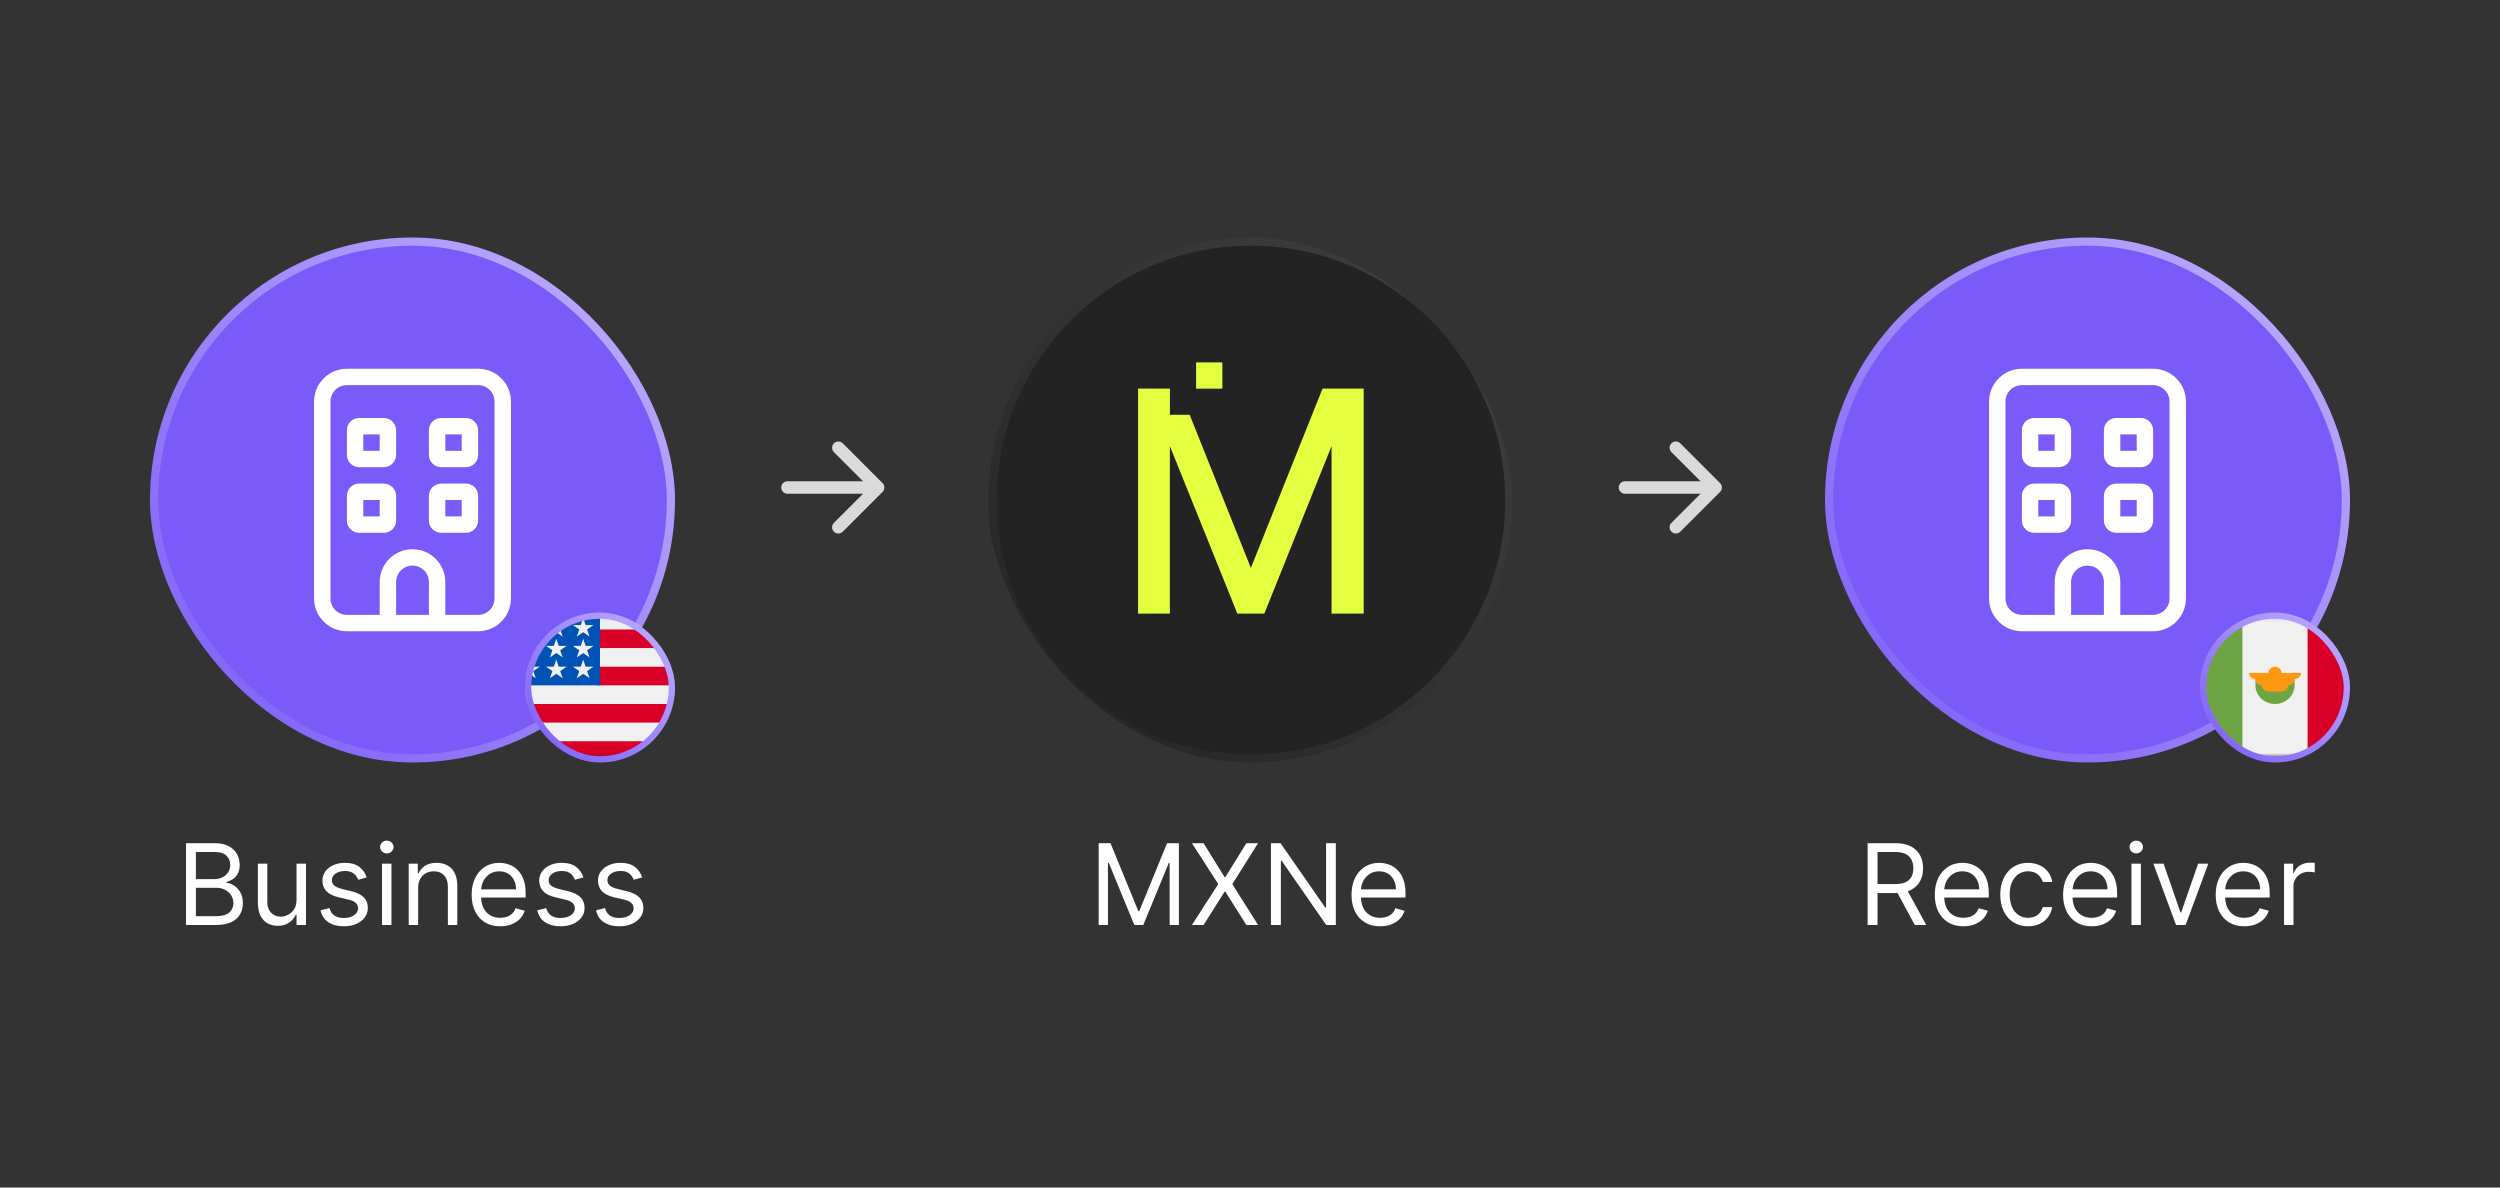 <svg width="400" height="190" viewBox="0 0 400 190" fill="none" xmlns="http://www.w3.org/2000/svg">
<rect x="0" y="0" width="400" height="190" fill="#333333" stroke="none"/>
<rect x="24.656" y="38.656" width="82.688" height="82.688" rx="41.344" fill="#7A5AF8"/>
<rect x="24.656" y="38.656" width="82.688" height="82.688" rx="41.344" stroke="url(#paint0_linear_1963_35514)" stroke-width="1.312"/>
<path d="M55.5 61.625C54.048 61.625 52.875 62.798 52.875 64.25V95.75C52.875 97.202 54.048 98.375 55.5 98.375H60.75V93.125C60.75 90.229 63.104 87.875 66 87.875C68.896 87.875 71.25 90.229 71.25 93.125V98.375H76.5C77.952 98.375 79.125 97.202 79.125 95.75V64.25C79.125 62.798 77.952 61.625 76.5 61.625H55.5ZM68.625 93.125C68.625 91.673 67.452 90.5 66 90.5C64.548 90.5 63.375 91.673 63.375 93.125V98.375H68.625V93.125ZM60.75 101H55.5C52.604 101 50.25 98.646 50.25 95.75V64.25C50.25 61.354 52.604 59 55.5 59H76.5C79.396 59 81.75 61.354 81.75 64.25V95.75C81.75 98.646 79.396 101 76.5 101H71.25H68.625H63.375H60.75ZM55.5 68.844C55.5 67.753 56.378 66.875 57.469 66.875H61.406C62.497 66.875 63.375 67.753 63.375 68.844V72.781C63.375 73.872 62.497 74.75 61.406 74.75H57.469C56.378 74.75 55.5 73.872 55.5 72.781V68.844ZM58.125 69.5V72.125H60.75V69.5H58.125ZM70.594 66.875H74.531C75.622 66.875 76.5 67.753 76.5 68.844V72.781C76.5 73.872 75.622 74.75 74.531 74.75H70.594C69.503 74.75 68.625 73.872 68.625 72.781V68.844C68.625 67.753 69.503 66.875 70.594 66.875ZM71.25 72.125H73.875V69.5H71.25V72.125ZM55.5 79.344C55.5 78.253 56.378 77.375 57.469 77.375H61.406C62.497 77.375 63.375 78.253 63.375 79.344V83.281C63.375 84.372 62.497 85.25 61.406 85.25H57.469C56.378 85.25 55.5 84.372 55.5 83.281V79.344ZM58.125 80V82.625H60.75V80H58.125ZM70.594 77.375H74.531C75.622 77.375 76.5 78.253 76.5 79.344V83.281C76.5 84.372 75.622 85.25 74.531 85.25H70.594C69.503 85.25 68.625 84.372 68.625 83.281V79.344C68.625 78.253 69.503 77.375 70.594 77.375ZM71.25 82.625H73.875V80H71.25V82.625Z" fill="white"/>
<path d="M29.757 148V134.909H34.334C35.246 134.909 35.998 135.067 36.59 135.382C37.182 135.693 37.624 136.113 37.913 136.641C38.203 137.165 38.348 137.747 38.348 138.386C38.348 138.949 38.248 139.413 38.048 139.78C37.852 140.146 37.592 140.436 37.268 140.649C36.948 140.862 36.601 141.02 36.226 141.122V141.25C36.626 141.276 37.029 141.416 37.434 141.672C37.839 141.928 38.178 142.294 38.45 142.771C38.723 143.249 38.859 143.832 38.859 144.523C38.859 145.179 38.71 145.769 38.412 146.293C38.114 146.817 37.643 147.233 36.999 147.54C36.356 147.847 35.519 148 34.487 148H29.757ZM31.342 146.594H34.487C35.523 146.594 36.258 146.393 36.693 145.993C37.131 145.588 37.351 145.098 37.351 144.523C37.351 144.08 37.238 143.67 37.012 143.295C36.786 142.916 36.465 142.614 36.047 142.388C35.629 142.158 35.135 142.043 34.564 142.043H31.342V146.594ZM31.342 140.662H34.283C34.76 140.662 35.19 140.568 35.574 140.381C35.962 140.193 36.269 139.929 36.494 139.588C36.724 139.247 36.84 138.847 36.84 138.386C36.84 137.811 36.639 137.323 36.239 136.923C35.838 136.518 35.203 136.315 34.334 136.315H31.342V140.662ZM47.447 143.986V138.182H48.956V148H47.447V146.338H47.345C47.115 146.837 46.757 147.261 46.271 147.61C45.785 147.955 45.172 148.128 44.43 148.128C43.816 148.128 43.271 147.994 42.794 147.725C42.316 147.452 41.941 147.043 41.669 146.498C41.396 145.948 41.26 145.256 41.26 144.42V138.182H42.768V144.318C42.768 145.034 42.968 145.605 43.369 146.031C43.774 146.457 44.289 146.67 44.916 146.67C45.291 146.67 45.672 146.575 46.06 146.383C46.452 146.191 46.78 145.897 47.044 145.501C47.313 145.104 47.447 144.599 47.447 143.986ZM58.673 140.381L57.318 140.764C57.233 140.538 57.107 140.319 56.941 140.106C56.779 139.888 56.557 139.71 56.276 139.569C55.995 139.428 55.635 139.358 55.196 139.358C54.595 139.358 54.094 139.496 53.694 139.773C53.297 140.046 53.099 140.393 53.099 140.815C53.099 141.19 53.236 141.487 53.508 141.704C53.781 141.921 54.207 142.102 54.787 142.247L56.244 142.605C57.122 142.818 57.776 143.144 58.206 143.583C58.637 144.018 58.852 144.578 58.852 145.264C58.852 145.827 58.69 146.33 58.366 146.773C58.047 147.216 57.599 147.565 57.024 147.821C56.449 148.077 55.78 148.205 55.017 148.205C54.015 148.205 53.187 147.987 52.53 147.553C51.874 147.118 51.459 146.483 51.284 145.648L52.716 145.29C52.852 145.818 53.11 146.214 53.489 146.479C53.873 146.743 54.373 146.875 54.991 146.875C55.694 146.875 56.253 146.726 56.666 146.428C57.084 146.125 57.292 145.763 57.292 145.341C57.292 145 57.173 144.714 56.934 144.484C56.696 144.25 56.329 144.075 55.835 143.96L54.199 143.577C53.3 143.364 52.639 143.033 52.217 142.586C51.8 142.134 51.591 141.57 51.591 140.892C51.591 140.338 51.746 139.848 52.057 139.422C52.373 138.996 52.801 138.661 53.342 138.418C53.888 138.175 54.505 138.054 55.196 138.054C56.167 138.054 56.93 138.267 57.484 138.693C58.042 139.119 58.439 139.682 58.673 140.381ZM61.123 148V138.182H62.631V148H61.123ZM61.89 136.545C61.596 136.545 61.342 136.445 61.129 136.245C60.92 136.045 60.816 135.804 60.816 135.523C60.816 135.241 60.92 135.001 61.129 134.8C61.342 134.6 61.596 134.5 61.89 134.5C62.184 134.5 62.435 134.6 62.644 134.8C62.857 135.001 62.964 135.241 62.964 135.523C62.964 135.804 62.857 136.045 62.644 136.245C62.435 136.445 62.184 136.545 61.89 136.545ZM66.903 142.094V148H65.394V138.182H66.852V139.716H66.98C67.21 139.217 67.559 138.817 68.028 138.514C68.497 138.207 69.102 138.054 69.843 138.054C70.508 138.054 71.09 138.19 71.588 138.463C72.087 138.732 72.475 139.141 72.752 139.69C73.029 140.236 73.167 140.926 73.167 141.761V148H71.659V141.864C71.659 141.092 71.458 140.491 71.058 140.061C70.657 139.626 70.107 139.409 69.409 139.409C68.927 139.409 68.497 139.513 68.117 139.722C67.742 139.931 67.446 140.236 67.229 140.636C67.011 141.037 66.903 141.523 66.903 142.094ZM80.04 148.205C79.094 148.205 78.278 147.996 77.592 147.578C76.91 147.156 76.384 146.568 76.013 145.814C75.647 145.055 75.463 144.173 75.463 143.168C75.463 142.162 75.647 141.276 76.013 140.509C76.384 139.737 76.9 139.136 77.56 138.706C78.225 138.271 79 138.054 79.887 138.054C80.398 138.054 80.903 138.139 81.402 138.31C81.9 138.48 82.354 138.757 82.763 139.141C83.172 139.52 83.498 140.023 83.741 140.649C83.984 141.276 84.106 142.047 84.106 142.963V143.602H76.537V142.298H82.571C82.571 141.744 82.461 141.25 82.239 140.815C82.022 140.381 81.711 140.038 81.306 139.786C80.905 139.535 80.432 139.409 79.887 139.409C79.286 139.409 78.766 139.558 78.327 139.857C77.892 140.151 77.558 140.534 77.323 141.007C77.089 141.48 76.972 141.987 76.972 142.528V143.398C76.972 144.139 77.1 144.768 77.356 145.283C77.615 145.795 77.975 146.185 78.436 146.453C78.896 146.717 79.431 146.849 80.04 146.849C80.436 146.849 80.794 146.794 81.114 146.683C81.438 146.568 81.717 146.398 81.951 146.172C82.186 145.942 82.367 145.656 82.495 145.315L83.952 145.724C83.799 146.219 83.541 146.653 83.179 147.028C82.816 147.399 82.369 147.689 81.836 147.898C81.304 148.102 80.705 148.205 80.04 148.205ZM93.355 140.381L92 140.764C91.914 140.538 91.789 140.319 91.623 140.106C91.461 139.888 91.239 139.71 90.958 139.569C90.677 139.428 90.316 139.358 89.877 139.358C89.277 139.358 88.776 139.496 88.375 139.773C87.979 140.046 87.781 140.393 87.781 140.815C87.781 141.19 87.917 141.487 88.19 141.704C88.463 141.921 88.889 142.102 89.468 142.247L90.926 142.605C91.804 142.818 92.458 143.144 92.888 143.583C93.319 144.018 93.534 144.578 93.534 145.264C93.534 145.827 93.372 146.33 93.048 146.773C92.728 147.216 92.281 147.565 91.706 147.821C91.13 148.077 90.461 148.205 89.698 148.205C88.697 148.205 87.868 147.987 87.212 147.553C86.556 147.118 86.14 146.483 85.966 145.648L87.397 145.29C87.534 145.818 87.791 146.214 88.171 146.479C88.554 146.743 89.055 146.875 89.673 146.875C90.376 146.875 90.934 146.726 91.348 146.428C91.765 146.125 91.974 145.763 91.974 145.341C91.974 145 91.855 144.714 91.616 144.484C91.377 144.25 91.011 144.075 90.517 143.96L88.88 143.577C87.981 143.364 87.321 143.033 86.899 142.586C86.481 142.134 86.272 141.57 86.272 140.892C86.272 140.338 86.428 139.848 86.739 139.422C87.054 138.996 87.483 138.661 88.024 138.418C88.569 138.175 89.187 138.054 89.877 138.054C90.849 138.054 91.612 138.267 92.166 138.693C92.724 139.119 93.12 139.682 93.355 140.381ZM102.759 140.381L101.404 140.764C101.319 140.538 101.193 140.319 101.027 140.106C100.865 139.888 100.643 139.71 100.362 139.569C100.081 139.428 99.721 139.358 99.282 139.358C98.681 139.358 98.18 139.496 97.78 139.773C97.383 140.046 97.185 140.393 97.185 140.815C97.185 141.19 97.322 141.487 97.594 141.704C97.867 141.921 98.293 142.102 98.873 142.247L100.33 142.605C101.208 142.818 101.862 143.144 102.292 143.583C102.723 144.018 102.938 144.578 102.938 145.264C102.938 145.827 102.776 146.33 102.452 146.773C102.133 147.216 101.685 147.565 101.11 147.821C100.535 148.077 99.866 148.205 99.103 148.205C98.101 148.205 97.272 147.987 96.616 147.553C95.96 147.118 95.545 146.483 95.37 145.648L96.802 145.29C96.938 145.818 97.196 146.214 97.575 146.479C97.959 146.743 98.459 146.875 99.077 146.875C99.78 146.875 100.339 146.726 100.752 146.428C101.17 146.125 101.378 145.763 101.378 145.341C101.378 145 101.259 144.714 101.02 144.484C100.782 144.25 100.415 144.075 99.921 143.96L98.285 143.577C97.385 143.364 96.725 143.033 96.303 142.586C95.885 142.134 95.677 141.57 95.677 140.892C95.677 140.338 95.832 139.848 96.143 139.422C96.459 138.996 96.887 138.661 97.428 138.418C97.974 138.175 98.591 138.054 99.282 138.054C100.253 138.054 101.016 138.267 101.57 138.693C102.128 139.119 102.525 139.682 102.759 140.381Z" fill="white"/>
<g clip-path="url(#clip0_1963_35514)">
<mask id="mask0_1963_35514" style="mask-type:luminance" maskUnits="userSpaceOnUse" x="84" y="98" width="24" height="24">
<path d="M108 98.228H84V121.086H108V98.228Z" fill="white"/>
</mask>
<g mask="url(#mask0_1963_35514)">
<path d="M96 121.086C102.627 121.086 108 115.969 108 109.657C108 103.345 102.627 98.228 96 98.228C89.373 98.228 84 103.345 84 109.657C84 115.969 89.373 121.086 96 121.086Z" fill="#F0F0F0"/>
<path d="M95.478 109.657H108C108 108.626 107.856 107.626 107.587 106.676H95.478V109.657Z" fill="#D80027"/>
<path d="M95.478 103.693H106.239C105.504 102.552 104.565 101.543 103.47 100.712H95.478V103.693Z" fill="#D80027"/>
<path d="M95.999 121.086C98.823 121.086 101.419 120.156 103.469 118.602H88.529C90.579 120.156 93.175 121.086 95.999 121.086Z" fill="#D80027"/>
<path d="M85.762 115.619H106.239C106.829 114.703 107.287 113.701 107.587 112.638H84.414C84.715 113.701 85.172 114.703 85.762 115.619Z" fill="#D80027"/>
<path d="M89.559 100.013H90.652L89.635 100.717L90.023 101.856L89.006 101.152L87.989 101.856L88.325 100.872C87.429 101.583 86.644 102.415 85.997 103.342H86.348L85.7 103.79C85.6 103.951 85.503 104.114 85.41 104.279L85.719 105.185L85.142 104.786C84.999 105.075 84.868 105.371 84.75 105.673L85.091 106.672H86.348L85.331 107.375L85.719 108.514L84.702 107.81L84.093 108.232C84.032 108.699 84 109.174 84 109.657H96C96 103.345 96 102.601 96 98.228C93.629 98.228 91.42 98.883 89.559 100.013ZM90.023 108.514L89.006 107.81L87.989 108.514L88.378 107.375L87.361 106.672H88.618L89.006 105.533L89.395 106.672H90.652L89.635 107.375L90.023 108.514ZM89.635 104.046L90.023 105.185L89.006 104.481L87.989 105.185L88.378 104.046L87.361 103.342H88.618L89.006 102.204L89.395 103.342H90.652L89.635 104.046ZM94.328 108.514L93.311 107.81L92.294 108.514L92.682 107.375L91.665 106.672H92.922L93.311 105.533L93.699 106.672H94.957L93.939 107.375L94.328 108.514ZM93.939 104.046L94.328 105.185L93.311 104.481L92.294 105.185L92.682 104.046L91.665 103.342H92.922L93.311 102.204L93.699 103.342H94.957L93.939 104.046ZM93.939 100.717L94.328 101.856L93.311 101.152L92.294 101.856L92.682 100.717L91.665 100.013H92.922L93.311 98.874L93.699 100.013H94.957L93.939 100.717Z" fill="#0052B4"/>
</g>
</g>
<rect x="84.5" y="98.5" width="23" height="23" rx="11.5" stroke="url(#paint1_linear_1963_35514)"/>
<g clip-path="url(#clip1_1963_35514)">
<path d="M199.576 121.343C177.026 121.189 158.788 102.584 158.797 80.055C158.806 57.105 177.48 38.305 200.877 38.661C222.939 38.998 241.609 57.014 241.484 80.339C241.363 102.891 222.925 121.467 200.236 121.341L199.576 121.337V121.343Z" fill="#232323" stroke="url(#paint2_linear_1963_35514)" stroke-width="1.312"/>
<path d="M191.376 57.984H195.576V62.184H191.376V57.984Z" fill="#E4FF3F"/>
<path d="M200.14 90.87L211.606 62.177H218.186V98.171H213.048V71.382L202.296 98.171H197.977L187.183 71.382V98.171H182.094V62.177H187.19V66.363H190.347L200.14 90.87Z" fill="#E4FF3F"/>
</g>
<path d="M175.789 134.909H177.681L182.13 145.776H182.284L186.733 134.909H188.625V148H187.142V138.054H187.014L182.923 148H181.491L177.4 138.054H177.272V148H175.789V134.909ZM192.57 134.909L195.945 140.355H196.047L199.422 134.909H201.289L197.172 141.455L201.289 148H199.422L196.047 142.656H195.945L192.57 148H190.704L194.922 141.455L190.704 134.909H192.57ZM213.733 134.909V148H212.198L205.065 137.722H204.937V148H203.352V134.909H204.886L212.045 145.213H212.173V134.909H213.733ZM220.816 148.205C219.87 148.205 219.054 147.996 218.368 147.578C217.687 147.156 217.16 146.568 216.79 145.814C216.423 145.055 216.24 144.173 216.24 143.168C216.24 142.162 216.423 141.276 216.79 140.509C217.16 139.737 217.676 139.136 218.336 138.706C219.001 138.271 219.777 138.054 220.663 138.054C221.174 138.054 221.679 138.139 222.178 138.31C222.677 138.48 223.13 138.757 223.54 139.141C223.949 139.52 224.275 140.023 224.517 140.649C224.76 141.276 224.882 142.047 224.882 142.963V143.602H217.314V142.298H223.348C223.348 141.744 223.237 141.25 223.015 140.815C222.798 140.381 222.487 140.038 222.082 139.786C221.682 139.535 221.209 139.409 220.663 139.409C220.062 139.409 219.542 139.558 219.103 139.857C218.669 140.151 218.334 140.534 218.1 141.007C217.866 141.48 217.748 141.987 217.748 142.528V143.398C217.748 144.139 217.876 144.768 218.132 145.283C218.392 145.795 218.752 146.185 219.212 146.453C219.672 146.717 220.207 146.849 220.816 146.849C221.213 146.849 221.571 146.794 221.89 146.683C222.214 146.568 222.493 146.398 222.728 146.172C222.962 145.942 223.143 145.656 223.271 145.315L224.728 145.724C224.575 146.219 224.317 146.653 223.955 147.028C223.593 147.399 223.145 147.689 222.613 147.898C222.08 148.102 221.481 148.205 220.816 148.205Z" fill="white"/>
<rect x="292.656" y="38.656" width="82.688" height="82.688" rx="41.344" fill="#7A5AF8"/>
<rect x="292.656" y="38.656" width="82.688" height="82.688" rx="41.344" stroke="url(#paint3_linear_1963_35514)" stroke-width="1.312"/>
<path d="M323.5 61.625C322.048 61.625 320.875 62.798 320.875 64.25V95.75C320.875 97.202 322.048 98.375 323.5 98.375H328.75V93.125C328.75 90.229 331.104 87.875 334 87.875C336.896 87.875 339.25 90.229 339.25 93.125V98.375H344.5C345.952 98.375 347.125 97.202 347.125 95.75V64.25C347.125 62.798 345.952 61.625 344.5 61.625H323.5ZM336.625 93.125C336.625 91.673 335.452 90.5 334 90.5C332.548 90.5 331.375 91.673 331.375 93.125V98.375H336.625V93.125ZM328.75 101H323.5C320.604 101 318.25 98.646 318.25 95.75V64.25C318.25 61.354 320.604 59 323.5 59H344.5C347.396 59 349.75 61.354 349.75 64.25V95.75C349.75 98.646 347.396 101 344.5 101H339.25H336.625H331.375H328.75ZM323.5 68.844C323.5 67.753 324.378 66.875 325.469 66.875H329.406C330.497 66.875 331.375 67.753 331.375 68.844V72.781C331.375 73.872 330.497 74.75 329.406 74.75H325.469C324.378 74.75 323.5 73.872 323.5 72.781V68.844ZM326.125 69.5V72.125H328.75V69.5H326.125ZM338.594 66.875H342.531C343.622 66.875 344.5 67.753 344.5 68.844V72.781C344.5 73.872 343.622 74.75 342.531 74.75H338.594C337.503 74.75 336.625 73.872 336.625 72.781V68.844C336.625 67.753 337.503 66.875 338.594 66.875ZM339.25 72.125H341.875V69.5H339.25V72.125ZM323.5 79.344C323.5 78.253 324.378 77.375 325.469 77.375H329.406C330.497 77.375 331.375 78.253 331.375 79.344V83.281C331.375 84.372 330.497 85.25 329.406 85.25H325.469C324.378 85.25 323.5 84.372 323.5 83.281V79.344ZM326.125 80V82.625H328.75V80H326.125ZM338.594 77.375H342.531C343.622 77.375 344.5 78.253 344.5 79.344V83.281C344.5 84.372 343.622 85.25 342.531 85.25H338.594C337.503 85.25 336.625 84.372 336.625 83.281V79.344C336.625 78.253 337.503 77.375 338.594 77.375ZM339.25 82.625H341.875V80H339.25V82.625Z" fill="white"/>
<path d="M298.821 148V134.909H303.244C304.267 134.909 305.106 135.084 305.762 135.433C306.419 135.778 306.904 136.254 307.22 136.859C307.535 137.464 307.693 138.152 307.693 138.923C307.693 139.695 307.535 140.379 307.22 140.975C306.904 141.572 306.421 142.04 305.769 142.381C305.117 142.718 304.284 142.886 303.269 142.886H299.69V141.455H303.218C303.917 141.455 304.48 141.352 304.906 141.148C305.336 140.943 305.647 140.653 305.839 140.278C306.035 139.899 306.133 139.447 306.133 138.923C306.133 138.399 306.035 137.941 305.839 137.549C305.643 137.157 305.33 136.854 304.899 136.641C304.469 136.424 303.9 136.315 303.193 136.315H300.406V148H298.821ZM304.983 142.119L308.204 148H306.363L303.193 142.119H304.983ZM314.141 148.205C313.195 148.205 312.379 147.996 311.693 147.578C311.011 147.156 310.484 146.568 310.114 145.814C309.747 145.055 309.564 144.173 309.564 143.168C309.564 142.162 309.747 141.276 310.114 140.509C310.484 139.737 311 139.136 311.661 138.706C312.325 138.271 313.101 138.054 313.987 138.054C314.499 138.054 315.004 138.139 315.502 138.31C316.001 138.48 316.455 138.757 316.864 139.141C317.273 139.52 317.599 140.023 317.842 140.649C318.085 141.276 318.206 142.047 318.206 142.963V143.602H310.638V142.298H316.672C316.672 141.744 316.561 141.25 316.34 140.815C316.122 140.381 315.811 140.038 315.406 139.786C315.006 139.535 314.533 139.409 313.987 139.409C313.386 139.409 312.867 139.558 312.428 139.857C311.993 140.151 311.658 140.534 311.424 141.007C311.19 141.48 311.073 141.987 311.073 142.528V143.398C311.073 144.139 311.2 144.768 311.456 145.283C311.716 145.795 312.076 146.185 312.536 146.453C312.997 146.717 313.531 146.849 314.141 146.849C314.537 146.849 314.895 146.794 315.215 146.683C315.538 146.568 315.818 146.398 316.052 146.172C316.286 145.942 316.467 145.656 316.595 145.315L318.053 145.724C317.899 146.219 317.641 146.653 317.279 147.028C316.917 147.399 316.47 147.689 315.937 147.898C315.404 148.102 314.805 148.205 314.141 148.205ZM324.489 148.205C323.569 148.205 322.776 147.987 322.112 147.553C321.447 147.118 320.935 146.519 320.578 145.756C320.22 144.994 320.041 144.122 320.041 143.142C320.041 142.145 320.224 141.265 320.59 140.502C320.961 139.735 321.477 139.136 322.137 138.706C322.802 138.271 323.578 138.054 324.464 138.054C325.154 138.054 325.776 138.182 326.33 138.438C326.884 138.693 327.338 139.051 327.692 139.511C328.046 139.972 328.265 140.509 328.35 141.122H326.842C326.727 140.675 326.471 140.278 326.075 139.933C325.683 139.584 325.154 139.409 324.489 139.409C323.901 139.409 323.386 139.562 322.943 139.869C322.504 140.172 322.161 140.6 321.913 141.154C321.671 141.704 321.549 142.349 321.549 143.091C321.549 143.849 321.668 144.51 321.907 145.072C322.15 145.635 322.491 146.072 322.93 146.383C323.373 146.694 323.893 146.849 324.489 146.849C324.881 146.849 325.237 146.781 325.557 146.645C325.877 146.509 326.147 146.312 326.369 146.057C326.59 145.801 326.748 145.494 326.842 145.136H328.35C328.265 145.716 328.054 146.238 327.717 146.702C327.385 147.163 326.944 147.529 326.394 147.802C325.849 148.07 325.214 148.205 324.489 148.205ZM334.672 148.205C333.726 148.205 332.91 147.996 332.224 147.578C331.542 147.156 331.016 146.568 330.645 145.814C330.278 145.055 330.095 144.173 330.095 143.168C330.095 142.162 330.278 141.276 330.645 140.509C331.016 139.737 331.531 139.136 332.192 138.706C332.857 138.271 333.632 138.054 334.519 138.054C335.03 138.054 335.535 138.139 336.033 138.31C336.532 138.48 336.986 138.757 337.395 139.141C337.804 139.52 338.13 140.023 338.373 140.649C338.616 141.276 338.737 142.047 338.737 142.963V143.602H331.169V142.298H337.203C337.203 141.744 337.092 141.25 336.871 140.815C336.653 140.381 336.342 140.038 335.938 139.786C335.537 139.535 335.064 139.409 334.519 139.409C333.918 139.409 333.398 139.558 332.959 139.857C332.524 140.151 332.19 140.534 331.955 141.007C331.721 141.48 331.604 141.987 331.604 142.528V143.398C331.604 144.139 331.732 144.768 331.987 145.283C332.247 145.795 332.607 146.185 333.068 146.453C333.528 146.717 334.063 146.849 334.672 146.849C335.068 146.849 335.426 146.794 335.746 146.683C336.07 146.568 336.349 146.398 336.583 146.172C336.818 145.942 336.999 145.656 337.127 145.315L338.584 145.724C338.43 146.219 338.173 146.653 337.81 147.028C337.448 147.399 337.001 147.689 336.468 147.898C335.935 148.102 335.337 148.205 334.672 148.205ZM341.032 148V138.182H342.541V148H341.032ZM341.799 136.545C341.505 136.545 341.252 136.445 341.038 136.245C340.83 136.045 340.725 135.804 340.725 135.523C340.725 135.241 340.83 135.001 341.038 134.8C341.252 134.6 341.505 134.5 341.799 134.5C342.093 134.5 342.345 134.6 342.553 134.8C342.766 135.001 342.873 135.241 342.873 135.523C342.873 135.804 342.766 136.045 342.553 136.245C342.345 136.445 342.093 136.545 341.799 136.545ZM353.332 138.182L349.701 148H348.167L344.536 138.182H346.173L348.883 146.006H348.985L351.696 138.182H353.332ZM359.088 148.205C358.142 148.205 357.326 147.996 356.64 147.578C355.958 147.156 355.432 146.568 355.061 145.814C354.695 145.055 354.511 144.173 354.511 143.168C354.511 142.162 354.695 141.276 355.061 140.509C355.432 139.737 355.947 139.136 356.608 138.706C357.273 138.271 358.048 138.054 358.935 138.054C359.446 138.054 359.951 138.139 360.449 138.31C360.948 138.48 361.402 138.757 361.811 139.141C362.22 139.52 362.546 140.023 362.789 140.649C363.032 141.276 363.153 142.047 363.153 142.963V143.602H355.585V142.298H361.619C361.619 141.744 361.508 141.25 361.287 140.815C361.07 140.381 360.758 140.038 360.354 139.786C359.953 139.535 359.48 139.409 358.935 139.409C358.334 139.409 357.814 139.558 357.375 139.857C356.94 140.151 356.606 140.534 356.371 141.007C356.137 141.48 356.02 141.987 356.02 142.528V143.398C356.02 144.139 356.148 144.768 356.403 145.283C356.663 145.795 357.023 146.185 357.484 146.453C357.944 146.717 358.479 146.849 359.088 146.849C359.484 146.849 359.842 146.794 360.162 146.683C360.486 146.568 360.765 146.398 360.999 146.172C361.234 145.942 361.415 145.656 361.543 145.315L363 145.724C362.847 146.219 362.589 146.653 362.226 147.028C361.864 147.399 361.417 147.689 360.884 147.898C360.351 148.102 359.753 148.205 359.088 148.205ZM365.448 148V138.182H366.905V139.665H367.008C367.187 139.179 367.511 138.785 367.979 138.482C368.448 138.18 368.976 138.028 369.565 138.028C369.675 138.028 369.814 138.031 369.98 138.035C370.146 138.039 370.272 138.045 370.357 138.054V139.588C370.306 139.575 370.189 139.556 370.006 139.531C369.827 139.501 369.637 139.486 369.437 139.486C368.959 139.486 368.533 139.586 368.158 139.786C367.788 139.982 367.494 140.255 367.276 140.604C367.063 140.95 366.957 141.344 366.957 141.787V148H365.448Z" fill="white"/>
<g clip-path="url(#clip2_1963_35514)">
<mask id="mask1_1963_35514" style="mask-type:luminance" maskUnits="userSpaceOnUse" x="352" y="98" width="24" height="24">
<path d="M376 98.228H352V121.086H376V98.228Z" fill="white"/>
</mask>
<g mask="url(#mask1_1963_35514)">
<path d="M364 121.086C370.627 121.086 376 115.969 376 109.657C376 103.345 370.627 98.228 364 98.228C357.373 98.228 352 103.345 352 109.657C352 115.969 357.373 121.086 364 121.086Z" fill="#F0F0F0"/>
<path d="M375.999 109.657C375.999 105.126 373.231 101.211 369.217 99.362V119.951C373.231 118.103 375.999 114.188 375.999 109.657Z" fill="#D80027"/>
<path d="M352 109.657C352 114.188 354.769 118.103 358.783 119.951V99.362C354.769 101.211 352 105.126 352 109.657Z" fill="#6DA544"/>
<path d="M360.869 109.656C360.869 111.302 362.271 112.637 364 112.637C365.728 112.637 367.13 111.302 367.13 109.656V108.662H360.869V109.656Z" fill="#6DA544"/>
<path d="M368.174 107.67H365.044C365.044 107.121 364.576 106.676 364 106.676C363.424 106.676 362.957 107.121 362.957 107.67H359.826C359.826 108.218 360.328 108.663 360.904 108.663H360.87C360.87 109.212 361.337 109.657 361.913 109.657C361.913 110.206 362.38 110.651 362.957 110.651H365.044C365.62 110.651 366.087 110.206 366.087 109.657C366.663 109.657 367.131 109.212 367.131 108.663H367.096C367.672 108.663 368.174 108.218 368.174 107.67Z" fill="#FF9811"/>
</g>
</g>
<rect x="352.5" y="98.5" width="23" height="23" rx="11.5" stroke="url(#paint4_linear_1963_35514)"/>
<path d="M126 77C125.448 77 125 77.448 125 78C125 78.552 125.448 79 126 79V77ZM141.207 78.707C141.598 78.317 141.598 77.683 141.207 77.293L134.843 70.929C134.453 70.538 133.819 70.538 133.429 70.929C133.038 71.32 133.038 71.953 133.429 72.343L139.086 78L133.429 83.657C133.038 84.047 133.038 84.68 133.429 85.071C133.819 85.462 134.453 85.462 134.843 85.071L141.207 78.707ZM126 79H140.5V77H126V79Z" fill="#DADADA"/>
<path d="M260 77C259.448 77 259 77.448 259 78C259 78.552 259.448 79 260 79V77ZM275.207 78.707C275.598 78.317 275.598 77.683 275.207 77.293L268.843 70.929C268.453 70.538 267.819 70.538 267.429 70.929C267.038 71.32 267.038 71.953 267.429 72.343L273.086 78L267.429 83.657C267.038 84.047 267.038 84.68 267.429 85.071C267.819 85.462 268.453 85.462 268.843 85.071L275.207 78.707ZM260 79H274.5V77H260V79Z" fill="#DADADA"/>
<defs>
<linearGradient id="paint0_linear_1963_35514" x1="24" y1="121.616" x2="107.939" y2="37.998" gradientUnits="userSpaceOnUse">
<stop stop-color="#7A5AF8"/>
<stop offset="1" stop-color="#C1B1FF"/>
</linearGradient>
<linearGradient id="paint1_linear_1963_35514" x1="84" y1="121.89" x2="107.983" y2="97.999" gradientUnits="userSpaceOnUse">
<stop stop-color="#7A5AF8"/>
<stop offset="1" stop-color="#C1B1FF"/>
</linearGradient>
<linearGradient id="paint2_linear_1963_35514" x1="158.141" y1="121.617" x2="242.08" y2="37.997" gradientUnits="userSpaceOnUse">
<stop stop-color="#232323"/>
<stop offset="1" stop-color="#404040"/>
</linearGradient>
<linearGradient id="paint3_linear_1963_35514" x1="292" y1="121.616" x2="375.939" y2="37.998" gradientUnits="userSpaceOnUse">
<stop stop-color="#7A5AF8"/>
<stop offset="1" stop-color="#C1B1FF"/>
</linearGradient>
<linearGradient id="paint4_linear_1963_35514" x1="352" y1="121.89" x2="375.983" y2="97.999" gradientUnits="userSpaceOnUse">
<stop stop-color="#7A5AF8"/>
<stop offset="1" stop-color="#C1B1FF"/>
</linearGradient>
<clipPath id="clip0_1963_35514">
<rect x="84" y="98" width="24" height="24" rx="12" fill="white"/>
</clipPath>
<clipPath id="clip1_1963_35514">
<rect x="158" y="38" width="84" height="84" rx="42" fill="white"/>
</clipPath>
<clipPath id="clip2_1963_35514">
<rect x="352" y="98" width="24" height="24" rx="12" fill="white"/>
</clipPath>
</defs>
</svg>
